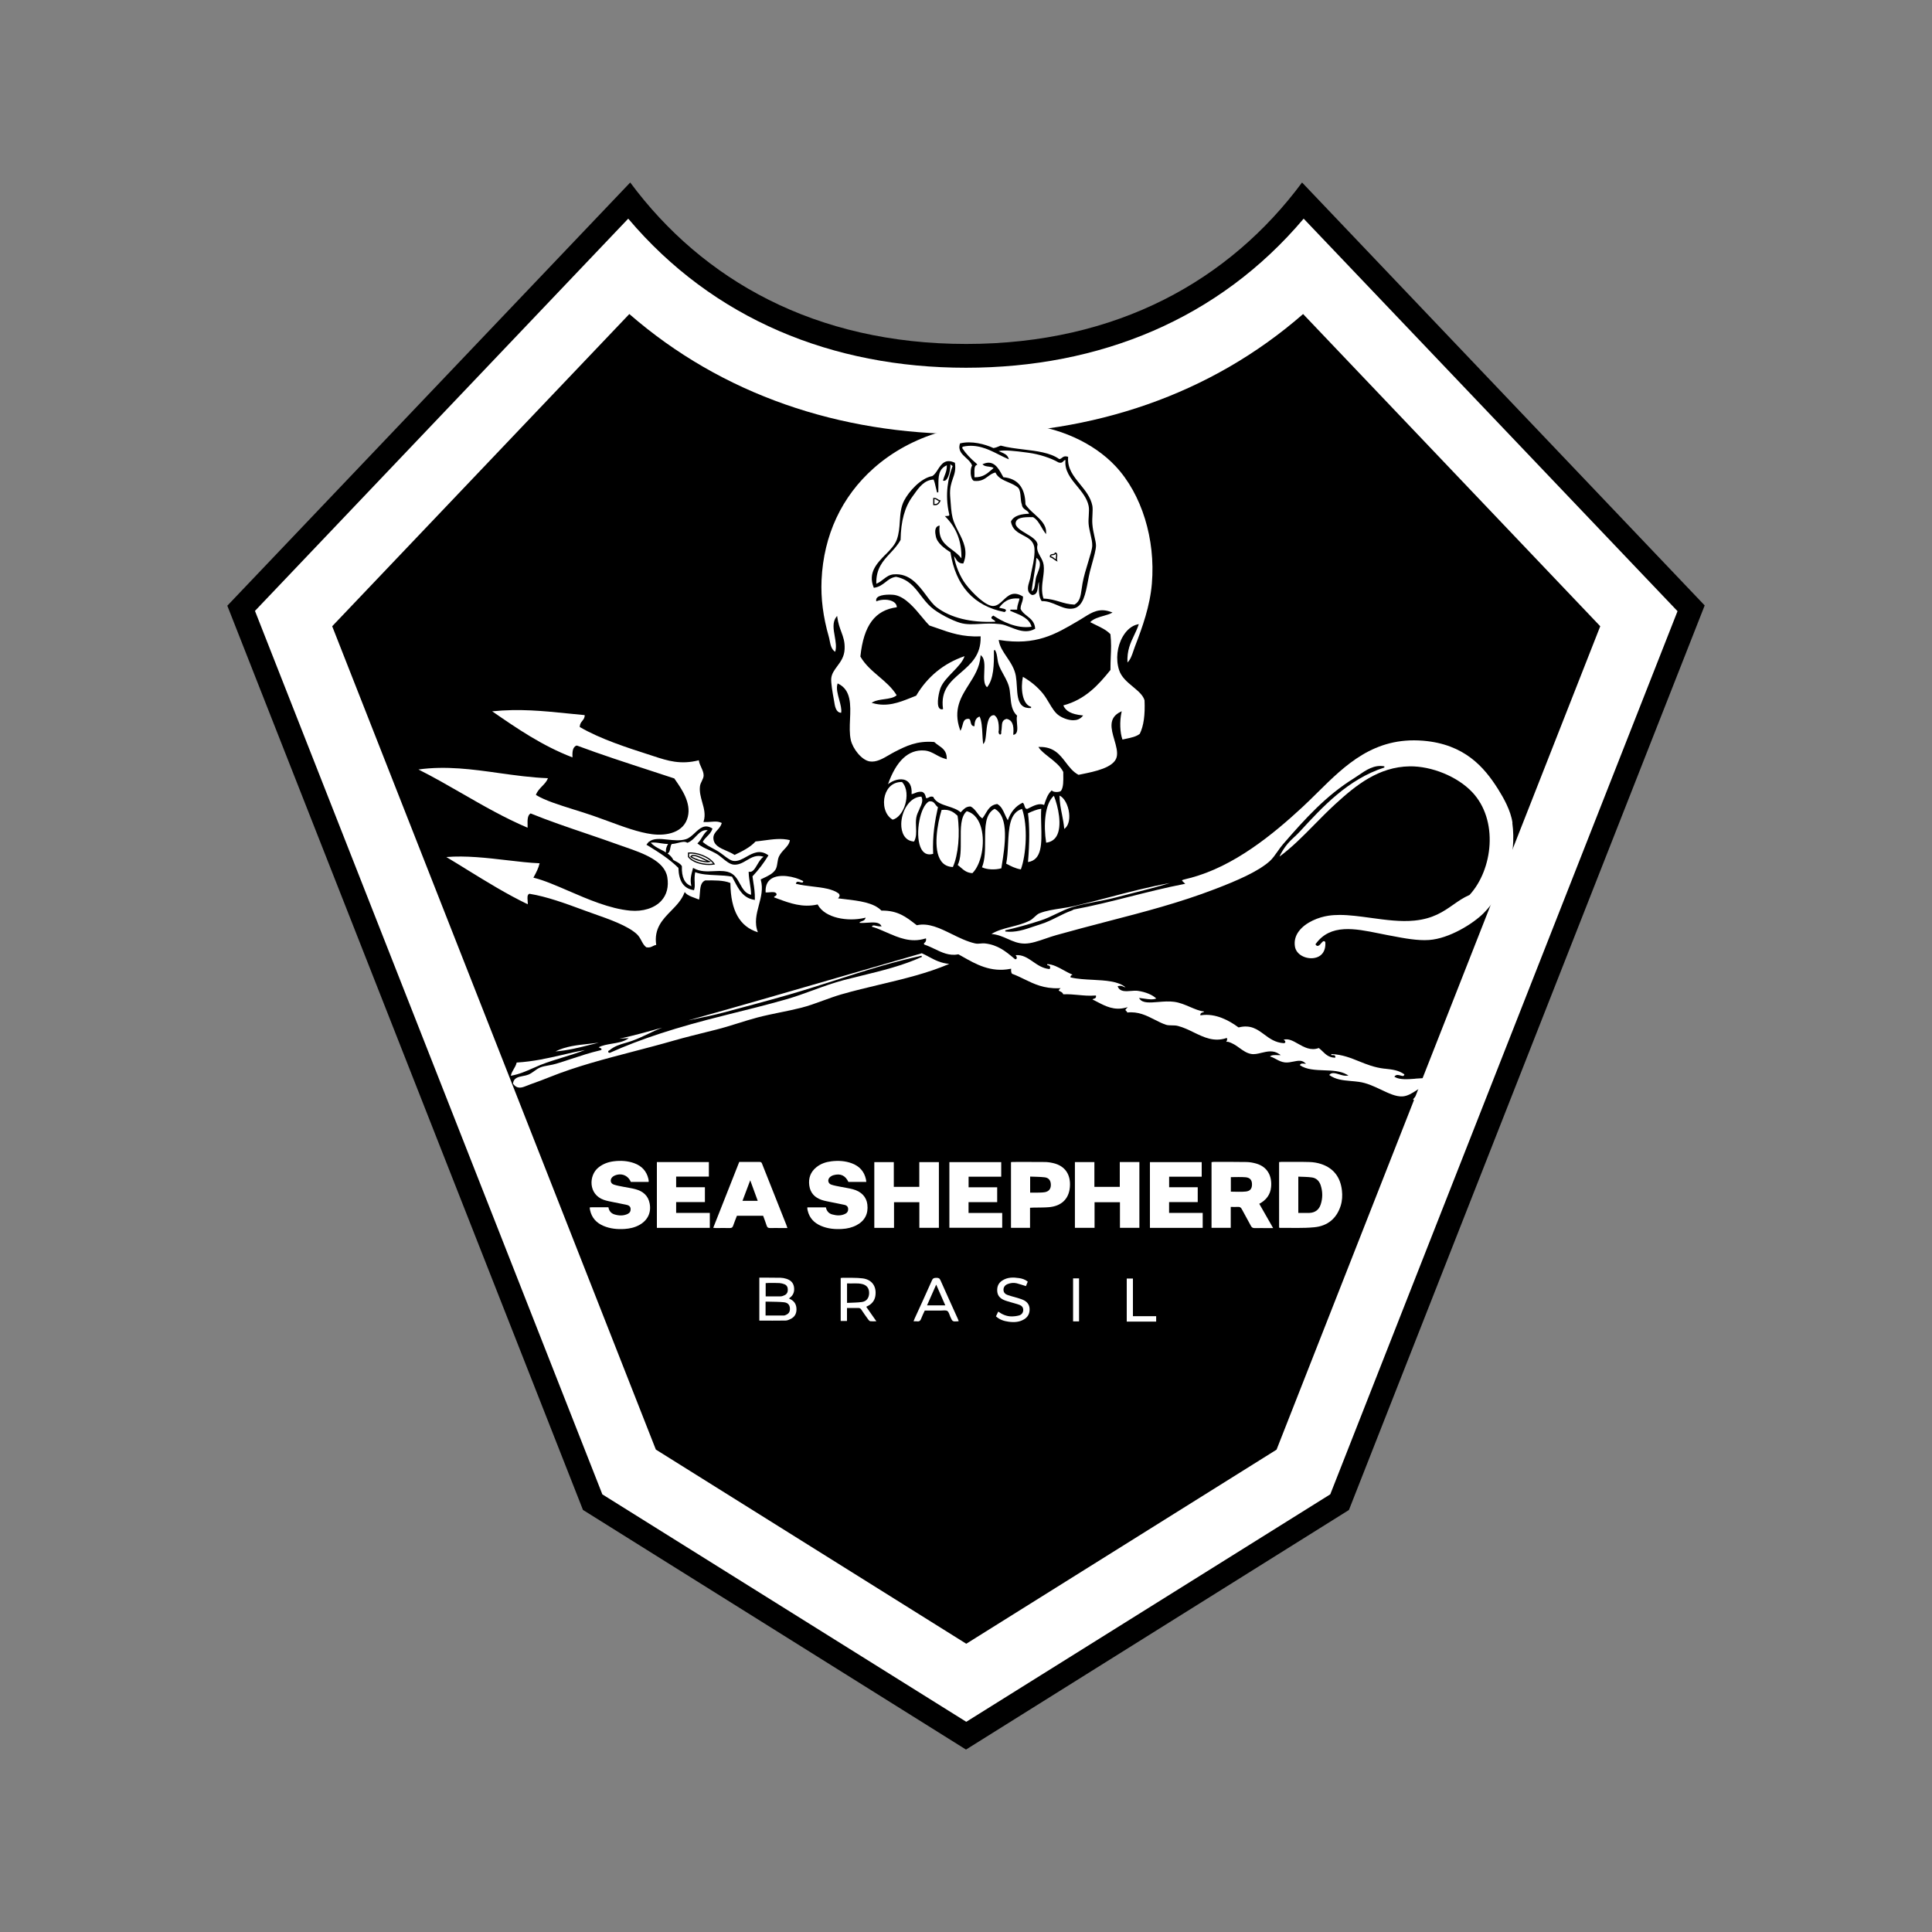 <svg xmlns="http://www.w3.org/2000/svg" id="Camada_4" data-name="Camada 4" viewBox="0 0 350 350"><rect x="0" y="0" width="350" height="350" fill="#808080" stroke="none"/><defs><style>      .cls-1, .cls-2, .cls-3 {        stroke-width: 0px;      }      .cls-1, .cls-3 {        fill-rule: evenodd;      }      .cls-2, .cls-3 {        fill: #fff;      }    </style></defs><g id="Layer1000"><path id="path1" class="cls-1" d="M105.63,273.59L41.18,109.73,114.17,33.06c13.11,17.68,33.52,29.25,60.88,29.25s47.72-11.57,60.83-29.25l72.94,76.62-64.45,163.87-69.37,43.4-69.37-43.4v.05Z"></path><path id="path2" class="cls-3" d="M109.11,270.71l65.94,41.21,65.94-41.21,62.91-159.99-67.73-71.11c-15.39,18.22-36.99,27.01-61.18,27.01s-45.78-8.79-61.18-27.01L46.19,110.67l62.91,159.99v.05Z"></path><path id="path3" class="cls-1" d="M118.84,262.62l56.21,35.16,56.21-35.16,58.64-149.17-53.83-56.56c-16.78,14.65-38.09,21.75-61.03,21.75s-44.19-7.1-61.03-21.75l-53.83,56.56,58.64,149.17Z"></path></g><g><path class="cls-2" d="M150.3,116.04c.15.76.32,1.62,1,2.04.27-.83.09-1.83-.08-2.81-.22-1.25-.45-2.54.27-3.48l.16-.21.04.26c.16,1.12.46,1.92.72,2.63.35.95.66,1.78.6,3.11-.06,1.4-.72,2.28-1.35,3.13-.5.68-.98,1.32-1.07,2.16-.09.79.27,2.76.44,3.71.02.12.04.26.07.4.15.99.33,2.1,1.28,2.15.12-.62-.11-1.47-.35-2.37-.28-1.01-.56-2.06-.32-2.83l.04-.12.12.06c2.34,1.14,2.23,3.83,2.12,6.43-.06,1.3-.11,2.64.14,3.76.35,1.57,1.96,3.65,3.43,3.88,1.19.18,2.35-.49,3.46-1.14.36-.21.72-.42,1.09-.61,2.05-1.04,3.99-2.02,7.1-1.77h.04s.03.03.03.03c.22.21.48.39.73.57.75.52,1.52,1.06,1.5,2.38v.14s-.14-.04-.14-.04c-.74-.19-1.3-.49-1.83-.79-.65-.35-1.26-.69-2.11-.75-2.85-.2-5.06,1.85-6.56,6.11.87-.71,2.23-1.15,3.19-.72.56.25,1.2.89,1.08,2.52.23-.04.42-.12.62-.2.34-.14.68-.29,1.25-.22h.02c.5.18.65.68.72,1.12.24.04.37-.03.51-.11.17-.1.36-.21.74-.12h.05s.02.06.02.06c.47.96,1.55,1.31,2.69,1.68.82.27,1.68.54,2.27,1.08.08-.08.17-.17.24-.25.37-.39.75-.79,1.51-.81h.03s.02.01.02.01c.54.26.87.72,1.2,1.16.28.38.55.75.93.99.21-.26.4-.57.57-.86.46-.78.94-1.59,2.08-1.74h.04s.03.01.03.01c.71.39,1.04,1.15,1.37,1.89.16.36.32.72.52,1.04.52-1.49,1.4-2.55,2.63-3.15l.07-.03.06.05c.15.14.21.34.27.54.11.35.18.54.51.53.12-.06.26-.12.4-.2.75-.38,1.77-.9,2.64-.51.31-.95.63-1.94,1.31-2.57l.08-.07.07.08c.13.13.44.21.8.21s.68-.08.8-.21c.45-.64.43-1.81.41-2.96,0-.15,0-.31,0-.46-.52-1.07-1.64-1.95-2.63-2.72-.72-.57-1.41-1.11-1.76-1.64l-.11-.17h.2c2.58-.05,3.69,1.41,4.76,2.81.65.85,1.31,1.72,2.3,2.24.17-.04.35-.07.54-.11,2.34-.47,5.88-1.18,6.37-3.1.23-.9-.1-2.04-.42-3.14-.57-1.96-1.15-3.98,1.14-5.07l.2-.1-.05.22c-.35,1.65-.27,3.65.18,4.91.22-.05.45-.1.68-.15.91-.19,1.85-.39,2.46-.89.7-1.42.98-3.41.86-6.07-.27-.94-1.16-1.67-2.09-2.45-1.04-.86-2.11-1.75-2.52-3.03-.63-1.95-.37-4.27.67-6.07.7-1.21,1.66-1.99,2.71-2.21l.19-.04-.06.18c-.22.66-.51,1.26-.79,1.85-.65,1.36-1.31,2.77-1.2,4.92.56-.55.82-1.35,1.08-2.12.08-.26.17-.52.27-.77,1.37-3.54,2.73-7.34,3.07-11.41.68-8.04-1.84-16.19-6.57-21.25-4.01-4.29-10.4-7.16-17.09-7.66-10.5-.8-19.99,2.04-26.72,8-5.82,5.15-9.09,12.16-9.46,20.27-.15,3.31.28,6.68,1.32,10.3.06.21.11.44.15.69ZM183.72,133.09l-.15.04v-.16c.15-1.68-.24-2.55-1.2-2.74-.82.18-.85.79-.89,1.49-.02.28-.03.56-.1.83.03.28,0,.44-.12.5-.06.03-.14.02-.2-.03-.14-.12-.22-.42-.12-.72.05-1.46-.2-2.33-.81-2.73-.24-.02-.44.03-.62.18-.6.48-.74,1.88-.85,3-.08.83-.15,1.54-.38,1.84l-.17.21-.03-.27c-.06-.5-.08-1.04-.11-1.56-.06-1.15-.12-2.34-.5-3.16-.6.18-.9.72-.93,1.63v.12s-.12-.01-.12-.01c-.43-.04-.51-.44-.58-.75-.07-.32-.12-.52-.32-.57-.83-.08-.99.5-1.16,1.18-.07.26-.14.52-.25.75l-.12.23-.09-.24c-1.26-3.61.2-5.91,1.61-8.14.97-1.52,1.97-3.1,2.12-5.11l.02-.23.17.16c.59.56.54,1.74.49,2.88-.05,1.15-.1,2.33.51,2.78,1.2-1.46,1.27-4.09,1.23-6.67l.21-.06c.28.49.34.96.42,1.47.05.37.11.76.25,1.19.2.58.51,1.15.84,1.74.5.9,1.01,1.83,1.15,2.9.05.38.08.74.12,1.09.13,1.38.25,2.57,1.17,3.46l.05.04-.02.06c-.09.35-.04.86,0,1.35.08.9.17,1.82-.52,2.03ZM201.33,110.88l.21.08-.2.11c-.32.18-.78.31-1.32.47-.92.26-1.95.55-2.52,1.17.34.18.7.35,1.04.52.94.45,1.91.91,2.6,1.64l.03.03v.04c.16,1.5.12,2.64.06,3.95-.03.75-.06,1.52-.06,2.44v.04s-.02.03-.02.03c-2.13,2.65-4.53,5.33-8.52,6.39.43,1.04,1.48,1.6,3.38,1.8l.21.02-.13.16c-.44.52-1.04.71-1.66.71-1.02,0-2.1-.5-2.66-.91-.68-.49-1.19-1.34-1.73-2.25-.36-.6-.73-1.22-1.15-1.73-.98-1.18-2.12-2.13-3.58-2.98-.43,2-.16,5,1.49,5.44l-.02.22c-.7.04-1.23-.1-1.62-.45-.78-.69-.87-2.05-.95-3.48-.04-.63-.08-1.28-.18-1.88-.23-1.33-.95-2.41-1.65-3.45-.66-.97-1.27-1.89-1.43-2.93l-.02-.15.15.02c6.59,1.04,10.09-1.03,14.15-3.42l.52-.31c.23-.14.46-.28.68-.42,1.43-.89,2.79-1.74,4.91-.91ZM173.91,80.37l.02-.06h.06c2.01-.48,4.4.13,5.98.86.42-.06.76-.21,1.11-.36l.19-.08h.04c1.25.35,2.69.52,4.09.69,2.4.29,4.88.58,6.48,1.74.23,0,.36-.1.5-.22.21-.17.46-.37,1.03-.21l.09.02v.09c-.16,2.03.98,3.42,2.17,4.89.94,1.15,1.91,2.34,2.22,3.88.08.42.05,1.01.02,1.63-.03.55-.06,1.13-.02,1.68.06.84.24,1.64.4,2.35.15.65.27,1.21.26,1.62-.02.73-.37,1.97-.7,3.17-.15.53-.29,1.02-.4,1.48-.14.57-.26,1.2-.37,1.8-.42,2.22-.86,4.52-2.57,4.88-.21.04-.42.06-.62.06-.83,0-1.6-.33-2.4-.67-.85-.36-1.73-.74-2.72-.71h-.06s-.03-.05-.03-.05c-.5-.7-.48-1.9-.47-3.06,0-.13,0-.25,0-.38-.1.24-.14.56-.18.87-.08.7-.18,1.49-1.03,1.51h-.03s-.02-.01-.02-.01c-1.07-.51-.72-1.66-.46-2.5.08-.26.15-.5.18-.69.08-.53.2-1.07.31-1.6.15-.67.28-1.31.35-1.91.06-.5.17-1.54,0-2.16-.28-1.05-1.1-1.48-1.97-1.94-.97-.51-1.98-1.04-2.21-2.47v-.04s.01-.03.01-.03c.57-1.12,2.02-1.33,3.27-1.38-.08-.32-.33-.48-.59-.66-.31-.21-.66-.45-.71-.97-.15-.39-.19-.89-.23-1.37-.05-.64-.11-1.29-.41-1.66-.46-.45-1.14-.74-1.79-1.02-.95-.41-1.93-.82-2.37-1.79-.55.13-.94.42-1.35.72-.63.47-1.28.95-2.56.8l-.04-.02c-.26-.16-.39-.52-.45-.8-.15-.68-.08-1.52.17-1.95-.18-.56-.65-.99-1.11-1.41-.73-.67-1.48-1.36-1.08-2.57ZM160.43,100.46c.87-.89,1.69-1.74,2.04-2.72.39-1.08.47-2.21.54-3.3.09-1.33.18-2.59.78-3.75.84-1.62,2.98-4.07,5.12-4.45.38-.24.68-.68.98-1.16.63-.97,1.35-2.07,3.06-1.26l.05.03v.06c.18,1.2-.09,1.97-.38,2.79-.29.84-.59,1.7-.49,3.16l.02.27c.09,1.28.18,2.72.42,3.67.21.86.63,1.66,1.06,2.52.89,1.73,1.8,3.51.91,5.69l-.03.07h-.07c-.78,0-1.08-.51-1.35-.95-.08-.14-.17-.27-.26-.39.24,1.68,1.11,3.78,2.14,5.12,1.27,1.66,3.66,3.98,4.97,3.92.74-.03,1.27-.54,1.83-1.07.88-.84,1.79-1.7,3.51-.67l.05.03v.06c0,.46-.11.8-.23,1.13-.11.32-.21.63-.21,1.04.25.56.7.91,1.18,1.29.67.53,1.37,1.09,1.46,2.24v.07s-.06.03-.06.03c-.54.31-1.08.42-1.62.42-.97,0-1.92-.38-2.79-.72-.65-.26-1.27-.5-1.82-.56-1.47-.17-2.7-.1-3.79-.04-1.27.07-2.37.13-3.49-.19-1.45-.42-4.1-1.77-5.32-2.88-.74-.67-1.32-1.43-1.88-2.16-1.12-1.47-2.19-2.86-4.43-3.31-.83.12-1.36.53-1.91.97-.56.43-1.14.88-2.03,1.01h-.09s-.03-.07-.03-.07c-1.06-2.65.57-4.32,2.14-5.94ZM155.87,118.89c.6-5.61,2.64-8.36,6.6-8.88-.01-.39-.19-.7-.54-.94-.79-.55-2.2-.52-3.05-.18l-.13.05-.02-.14c-.03-.22.04-.41.21-.57.66-.62,2.67-.54,3.22-.43,1.89.38,3.57,2.41,4.92,4.05.49.59.91,1.1,1.28,1.46.52.17,1.04.35,1.54.53,2.2.78,4.46,1.58,7.64,1.44h.11s0,.11,0,.11c.08,3.29-1.79,4.9-3.6,6.47-1.89,1.63-3.67,3.17-3.22,6.5v.11s-.09.02-.09.02c-.04,0-.09.01-.13.01-.18,0-.34-.07-.45-.21-.58-.72-.02-3.05.24-3.69.4-1,1.32-1.95,2.2-2.86.94-.97,1.83-1.9,2.14-2.87-3.77,1.3-6.72,3.7-8.76,7.15l-.02.03h-.04c-.35.14-.7.28-1.08.43-1.93.76-4.11,1.63-6.69.91l-.25-.07.23-.13c.55-.31,1.31-.42,2.04-.52.87-.12,1.76-.25,2.27-.72-.83-1.36-2.04-2.39-3.21-3.39-1.22-1.04-2.49-2.12-3.34-3.58l-.02-.03v-.04Z"></path><path class="cls-2" d="M187.75,101.06c-.09,1.17-.27,2.26-.45,3.31-.15.88-.31,1.78-.4,2.73.46-.16.55-.85.64-1.57.05-.41.11-.83.23-1.18.06-.17.13-.35.2-.52.4-1.05.79-2.04-.21-2.76Z"></path><path class="cls-2" d="M176.94,84.06l.13.11-.16.07c-.42.19-.4.9-.38,1.58,0,.21.01.43,0,.64,1.48.04,2.25-.62,3.05-1.31.14-.12.28-.24.42-.36-.19-.17-.53-.21-.89-.26-.37-.05-.76-.09-1-.31l-.13-.11.16-.07c1.86-.81,2.74.8,3.38,1.97.08.16.17.3.25.44,2.6.23,3.95,1.89,4,4.91.38.64,1.02,1.21,1.64,1.77,1.06.96,2.15,1.95,2.1,3.32v.31s-.2-.25-.2-.25c-.24-.31-.44-.67-.64-1.01-.42-.72-.82-1.41-1.51-1.81-1.88-.05-3,.1-3.16,1.01-.13.74.91,1.37,1.91,1.97.97.58,1.97,1.19,2.05,1.96v.02s0,.02,0,.02c-.23.83.12,1.46.49,2.13.27.48.54.97.62,1.57.1.75,0,1.54-.12,2.38-.16,1.2-.33,2.44.09,3.69,1.13.03,2.02.29,2.89.55.82.25,1.68.5,2.72.54.98-.56,1.11-1.51,1.3-2.82.05-.33.1-.68.16-1.05.22-1.22.64-2.59,1.01-3.8.39-1.28.73-2.38.75-3,.02-.63-.15-1.34-.32-2.09-.14-.62-.29-1.25-.34-1.86-.04-.51,0-1.04.03-1.55.04-.64.08-1.24-.03-1.73-.28-1.35-1.2-2.47-2.08-3.55-1.14-1.38-2.32-2.82-2.11-4.74-.19,0-.27.1-.38.21-.15.17-.35.38-.85.23h-.02c-1.41-.82-3.55-1.51-5.46-1.76l-.37-.05c-1.98-.26-3.87-.5-5.03-.25.13.06.27.12.4.17.56.23,1.15.47,1.37,1.08l.09.24-.23-.1c-.52-.22-1.04-.48-1.59-.76-1.85-.93-3.95-1.99-6.48-1.44-.08.02-.16.08-.14.29.63.95,1.43,1.82,2.61,2.82ZM190.25,100.55c.11-.14.3-.17.47-.19.23-.03.33-.06.35-.17v-.1s.12,0,.12,0c.11,0,.19.05.25.12.14.17.11.45.07.75-.02.2-.05.41,0,.53l.08.25-.24-.12c-.16-.08-.3-.19-.44-.29-.2-.15-.39-.29-.64-.36l-.07-.02v-.07c-.03-.14-.01-.25.05-.33Z"></path><path class="cls-2" d="M161.91,104.05c2.87-.24,4.48,1.92,5.9,3.83.63.85,1.23,1.65,1.87,2.13,2.53,1.92,6.21,2.82,10.62,2.62,0-.15-.14-.24-.36-.37-.18-.1-.34-.2-.34-.36,0-.16.16-.27.3-.35l.06-.03.06.04c1.4.93,4.14,2.4,6.85,1.98-.36-1.47-1.95-2.1-3.11-2.57-.28-.11-.54-.22-.76-.32l.05-.21h1.21c0-.52.12-.91.24-1.29.08-.23.15-.45.19-.71-2.04-.21-2.95.68-3.68,1.64.12.05.34.1.51.13.38.08.68.14.72.33.02.14-.11.25-.22.31l-.04.02h-.04c-5.52-1.09-8.81-4.73-9.76-10.83-1.05-.66-2.45-1.68-2.65-2.91,0-.03-.01-.06-.02-.1-.08-.42-.29-1.53.54-1.78l.16-.05v.16c-.22,2.38.99,3.29,2.28,4.25.6.45,1.22.92,1.68,1.54.05-3.06-.86-5.45-2.84-7.49l-.17-.17h.24s.09-.02.13-.02c.17,0,.35-.01.42-.09.03-.04.04-.11.01-.21-.86-3.66-.15-6.76.62-8.75-.13-.05-.21-.14-.29-.22-.04-.04-.07-.08-.11-.11.01,1.05-.31,2.44-.81,2.87-.17.15-.33.15-.43.13l-.11-.02.03-.11c.08-.31.18-.59.29-.86.21-.55.4-1.06.38-1.81-1.54.66-1.53,2.07-1.53,3.69,0,.4,0,.81-.02,1.21l-.22.03c-.09-.31-.17-.64-.24-.97-.11-.47-.21-.96-.39-1.37-1.68.06-2.65,1.42-3.5,2.62-.1.14-.2.28-.3.41-1.43,1.95-2.12,4.45-2.18,7.86v.03s-.01.02-.01.02c-.5.92-1.19,1.66-1.85,2.37-1.34,1.44-2.61,2.8-2.54,5.56.53-.22.92-.52,1.3-.82.54-.42,1.05-.82,1.89-.89ZM169.06,90.2h.1c.36-.03.57.12.75.24.12.08.23.16.38.19l.14.03-.07.13c-.17.33-.38.74-.98.74-.07,0-.15,0-.23-.02h-.09v-1.31Z"></path><path class="cls-2" d="M170.11,90.81c-.12-.05-.22-.12-.32-.19-.15-.11-.29-.2-.51-.21v.89c.48.04.67-.19.83-.5Z"></path><path class="cls-2" d="M191.26,101.31c0-.12.01-.25.03-.38.03-.23.06-.49-.02-.58,0,0,0-.01-.02-.02-.09.18-.32.22-.5.24-.13.02-.27.04-.32.1-.02.02-.03.06-.03.1.26.09.45.23.64.38.07.06.15.11.22.16Z"></path><path class="cls-2" d="M95.59,163.18c-.05-.53-.1-1.08.29-1.26h.03s.03,0,.03,0c3.16.52,6.45,1.73,9.63,2.9l.51.19c.48.17.99.35,1.51.54,2.87,1.01,6.12,2.16,7.76,3.66.39.36.63.79.85,1.21.24.45.47.88.88,1.19.56.1.86-.04,1.17-.2.19-.09.38-.19.63-.23-.44-2.96,1.15-4.6,2.7-6.18.94-.96,1.9-1.95,2.39-3.23l.07-.17.12.14c.4.46,1.05.69,1.68.92.27.1.54.2.8.31.09-.36.12-.78.15-1.19.07-.98.15-1.98.98-2.28h.04c1.52-.02,3.25-.05,4.44.44l.07.03v.07c.06,4.94,1.69,7.83,4.98,8.85-.68-1.7-.24-3.34.18-4.93.39-1.46.79-2.97.35-4.55l-.02-.09.08-.04c.12-.06.25-.12.37-.18.85-.4,1.74-.81,2.22-1.55.22-.33.29-.8.36-1.27.06-.4.13-.82.29-1.14.26-.52.62-.92.98-1.3.47-.5.91-.98.98-1.64-1.52-.38-3.07-.16-4.57.04-.54.07-1.1.15-1.64.2-1,1.09-2.4,1.76-3.74,2.41l-.06.03-.05-.03c-.44-.29-.95-.51-1.45-.73-1.16-.5-2.25-.97-2.34-2.22-.04-.67.33-1.09.72-1.53.32-.36.65-.73.8-1.28-.67-.31-1.18-.27-1.87-.22-.37.03-.78.06-1.3.05h-.15s.04-.14.04-.14c.37-1.2.05-2.35-.27-3.47-.26-.93-.53-1.9-.4-2.89.04-.32.19-.64.34-.94.17-.35.33-.69.32-1.03,0-.49-.23-.98-.44-1.45-.19-.41-.38-.84-.43-1.27-3.31.85-5.68.08-8.18-.74-.18-.06-.37-.12-.55-.18-4.27-1.37-9.1-2.93-12.78-5.07l-.06-.03v-.07c.02-.5.25-.79.47-1.06.22-.28.44-.54.42-1.03-1.03-.09-2.06-.2-3.05-.3-4.52-.46-8.8-.89-13.7-.39l.05.04c4.42,3.05,8.99,6.2,14.49,8.31-.03-.91-.02-1.88.74-2.14h.04s.04,0,.04,0c4.34,1.62,8.9,3.1,13.32,4.54,1.43.46,2.85.93,4.27,1.4h.03s.1.15.1.15c1.26,1.8,2.98,4.27,2.36,6.8-.7,2.87-3.82,3.51-6.5,3.16-2.39-.31-5.19-1.34-7.89-2.34-.89-.33-1.8-.66-2.69-.97-1.24-.43-2.46-.81-3.65-1.18-2.73-.86-5.09-1.6-6.71-2.57l-.08-.05.03-.09c.24-.62.68-1.06,1.09-1.49.43-.44.83-.85,1.06-1.45-2.99-.11-5.98-.53-8.86-.93-4.74-.67-9.63-1.35-14.6-.65,2.73,1.37,5.38,2.9,7.94,4.37,3.75,2.16,7.62,4.39,11.83,6.18,0-.16,0-.33,0-.49-.02-.84-.04-1.72.5-2.07l.05-.03.05.02c3.13,1.28,6.69,2.49,10.14,3.66,1.97.67,4.01,1.37,5.92,2.06.34.12.69.25,1.06.37,3.16,1.1,7.09,2.47,7.59,5.43.29,1.72-.09,3.21-1.1,4.3-1.22,1.32-3.32,1.98-5.62,1.77-3.69-.34-7.67-2.06-11.18-3.58-2.27-.98-4.41-1.91-6.22-2.36l-.14-.03.07-.13c.45-.82.84-1.57,1.06-2.48-1.79-.07-3.78-.3-5.89-.55-3.68-.43-7.49-.87-11.01-.58,1.31.78,2.61,1.58,3.88,2.37,3.46,2.13,7.03,4.34,10.87,6.19.02-.19,0-.43-.03-.66ZM117.2,153.1l-.09-.06.06-.09c.11-.17.23-.31.37-.43l-.03-.04h.09c.8-.65,2.04-.52,3.34-.38,1.13.12,2.3.25,3.34-.08.6-.19,1.11-.67,1.6-1.13.87-.81,1.76-1.66,3.11-.84l.08.05-.03.08c-.19.58-.57.97-.94,1.34-.31.31-.6.61-.79,1.01.58.51,1.21.84,1.86,1.19.3.16.61.32.92.51.3.18.62.42.96.68.64.49,1.3,1,1.86,1.06.79.09,1.53-.32,2.31-.76,1.18-.66,2.41-1.35,3.9-.32l.09.06-.05.09c-.8,1.32-1.76,2.57-2.84,3.72.05.38.11.75.16,1.11.15.93.3,1.9.27,3.03v.13s-.13-.02-.13-.02c-1.97-.33-2.77-1.85-3.54-3.32-.15-.29-.31-.59-.47-.87-.86-.18-1.87-.23-2.86-.27-1.36-.06-2.77-.13-3.81-.55-.14.74-.12,1.31-.09,1.82.02.49.04.92-.1,1.36l-.03.09-.09-.02c-1.77-.29-2.66-1.6-2.73-4.02-1.59-1.58-3.51-2.81-5.67-4.13Z"></path><path class="cls-2" d="M274,149.06c-.31-2.24-1.64-4.56-2.62-6.12-2.51-3.98-6.08-8.13-13.56-8.75-8.92-.73-14.12,4.42-19.15,9.39-.95.94-1.84,1.82-2.77,2.68-5.27,4.87-12.35,10.72-20.29,12.79-.22.06-.42.11-.59.15-.45.11-.87.22-.89.29-.02.06.29.34.43.47l.16.15-.22.04c-3.35.65-6.63,1.48-9.81,2.28-3.49.88-6.79,1.71-10.19,2.34-.11.09-.33.18-.44.22-.83.29-1.62.69-2.46,1.11-.97.48-1.97.99-3.05,1.32-.43.13-.87.28-1.3.43-1.63.56-3.32,1.13-5.13.9v-.22c1.95-.44,4.04-1.01,6.36-1.76,1.01-.32,1.96-.78,2.87-1.22.92-.44,1.87-.9,2.85-1.2,1.42-.44,2.95-.73,4.42-1.01,1.16-.22,2.36-.45,3.5-.75.94-.25,1.89-.49,2.84-.73,2.37-.6,4.8-1.21,6.97-1.89-3.76.68-7.52,1.66-11.16,2.62-2.1.55-4.09,1.07-6.08,1.53-.8.19-1.67.32-2.5.45-1.35.21-2.74.42-3.86.87-.34.14-.64.41-.92.68-.26.24-.52.48-.83.64-1.08.55-2.25.85-3.38,1.14-1.3.33-2.53.65-3.59,1.3,1.13.09,2.05.5,2.94.89.98.44,1.91.85,3.08.85h.02c1.14,0,2.43-.45,3.8-.92.62-.21,1.26-.44,1.89-.61,3.17-.89,6.24-1.69,9.22-2.47,6.76-1.75,13.14-3.41,19.59-5.89,3.85-1.48,7.72-3.12,9.87-5.04.52-.47.95-1.09,1.41-1.74.31-.45.64-.92,1-1.33,4.06-4.69,7.83-8.82,12.78-11.9.29-.18.58-.38.89-.59,1.35-.93,2.87-1.97,4.69-1.62v.21c-6.6,2.12-11.24,7.17-15.34,11.63-.32.35-.66.67-1,.98-.41.38-.83.78-1.2,1.22-.56.67-1.22,1.68-1.44,2.3,2.29-1.71,4.2-3.65,6.21-5.69,1.22-1.24,2.48-2.52,3.87-3.8,3.73-3.42,7.85-6.76,13.49-6.85,4-.05,8.64,1.85,11.3,4.65,4.84,5.09,3.76,14.04-.44,18.63l-.04.03c-1.09.47-1.98,1.09-2.92,1.75-1.79,1.25-3.64,2.54-7.01,2.88-2.53.26-5.26-.12-7.89-.48-1.99-.27-3.91-.54-5.69-.54-.7,0-1.38.04-2.03.14-1.7.25-4.13,1.14-5.38,2.84-.62.84-.85,1.77-.69,2.75.24,1.47,1.93,2.27,3.36,2.09,1.47-.18,2.27-1.27,2.14-2.91-.09-.11-.17-.17-.25-.17,0,0,0,0,0,0-.17,0-.36.22-.53.42-.2.24-.39.46-.63.45-.12,0-.24-.09-.33-.23l-.04-.06.04-.06c2.66-3.71,7.14-2.79,11.48-1.91.54.11,1.08.22,1.61.32l.71.13c2.18.42,4.65.89,6.74.74,3.69-.26,7.97-2.97,9.83-4.81,4.01-3.97,6.07-10.41,5.25-16.41Z"></path><path class="cls-2" d="M163.41,141.67s-.08,0-.11,0c-1.44,0-2.55.9-2.99,2.45-.42,1.49-.07,3.52,1.41,4.37.96-.25,1.85-1.33,2.27-2.78.37-1.27.41-2.99-.58-4.04Z"></path><path class="cls-2" d="M189.51,152.66c.84-.1,1.47-.49,1.88-1.16,1.1-1.84.31-5.41-.47-7.34-1.66,1.43-1.9,5.36-1.4,8.5Z"></path><path class="cls-2" d="M191.94,144.14c.02,1.27.24,2.36.45,3.42.16.83.33,1.68.41,2.61.7-.49,1.02-1.53.88-2.85-.17-1.51-.9-2.83-1.74-3.19Z"></path><path class="cls-2" d="M166.56,146.56c.39-.82.73-1.54.35-2.25-2.13.06-3.6,2.6-3.64,4.96-.02,1.48.58,3.08,2.32,3.18.44-.78.4-1.66.36-2.58-.03-.57-.05-1.15.04-1.72.09-.56.34-1.08.58-1.58Z"></path><path class="cls-2" d="M169.47,145.75c-.27-.35-.49-.65-1.15-.57-1.61.79-2.57,5.78-1.59,8.25.46,1.15,1.24,1.57,2.32,1.25-.15-3.32.33-6.02.87-8.45-.19-.13-.33-.31-.46-.48Z"></path><path class="cls-2" d="M181.4,157.31c.03-.18.06-.37.09-.57.53-3.3,1.42-8.81-1.31-10.22-1.73.94-1.72,3.28-1.72,5.75,0,1.7,0,3.45-.56,4.85.86.42,2.36.5,3.5.18Z"></path><path class="cls-2" d="M182.62,152.94c-.06,1.21-.12,2.45-.34,3.52l.09.05c.77.4,1.56.82,2.57.99.99-2.73,1.28-7.92.22-10.96-2.27.67-2.4,3.46-2.54,6.4Z"></path><path class="cls-2" d="M188.63,149.54c-.03-1.02-.06-2.07,0-3.02-.94.13-1.68.48-2.4.82.3,2.29.3,5.26,0,8.83,2.58-.38,2.49-3.42,2.4-6.63Z"></path><path class="cls-2" d="M172.62,157.07c.98-2.16,1.34-6.05.85-9.29-.64-.58-1.37-1.23-2.89-1.05-.76,2.49-1.61,7.18-.07,9.28.49.68,1.21,1.03,2.12,1.06Z"></path><path class="cls-2" d="M176.17,158.17c1.59-1.57,2.34-5.37,1.59-8.15-.31-1.17-1.02-2.63-2.62-3.06-1.13.94-1.11,3.1-1.09,5.19.01,1.68.03,3.41-.55,4.56.2.14.38.3.56.46.58.5,1.12.96,2.11,1.01Z"></path><path class="cls-2" d="M129.17,156.44c-.86-1.15-2.95-1.89-4.32-1.8v.52c.72.99,2.9,1.51,4.32,1.28ZM125.08,155.14c.39-.64,1.62-.03,2.61.46.31.15.61.3.82.38l.33.12-.33.09c-.11.03-.25.04-.4.04-.88,0-2.35-.47-3-.94l-.08-.06.05-.09Z"></path><path class="cls-2" d="M123.51,156.9l.02.03v.03c-.06,1.98.5,3.15,1.72,3.57-.27-1.19-.06-1.95.27-3.17l.04-.14.12.07c1.18.65,2.41.59,3.6.53.35-.02.7-.04,1.05-.04.5,0,.99.04,1.48.16,1.22.31,1.74,1.26,2.25,2.19.49.89.96,1.74,2.01,1.97-.01-.75-.12-1.42-.22-2.07-.1-.62-.2-1.26-.22-1.98v-.13s.13.02.13.02c.61.09,1-.58,1.42-1.29.33-.56.67-1.14,1.15-1.44-1.26-.42-2.18.12-3.07.65-.73.43-1.48.87-2.39.77-.66-.08-1.34-.63-2-1.17-.37-.3-.76-.62-1.12-.82-.45-.26-.9-.46-1.33-.66-.7-.31-1.36-.61-1.98-1.11l-.1-.08.09-.09c.3-.29.54-.66.76-1.03.28-.46.58-.93,1.02-1.26-.92-.16-1.52.46-2.15,1.11-.44.46-.91.93-1.49,1.14l-.05.02-.05-.03c-.41-.26-1-.12-1.61.04-.38.09-.77.19-1.15.2-.17.15-.22.44-.28.75-.07.38-.15.8-.5.97.43.3.81.67,1.05,1.18.12.07.25.14.38.21.44.23.9.47,1.17.91ZM124.63,154.44h.1c1.48-.16,3.87.7,4.72,2.02l.09.13-.16.03c-.28.06-.6.09-.94.09-1.43,0-3.15-.53-3.79-1.45l-.02-.03v-.79Z"></path><path class="cls-2" d="M121.02,152.91s0-.01.01-.02c-.49,0-.93-.07-1.35-.13-.57-.09-1.1-.17-1.78-.11.46.57,1.15.92,1.83,1.27.31.16.63.32.92.51-.07-.71.15-1.12.37-1.52Z"></path><path class="cls-2" d="M127.6,155.8c-.81-.4-1.89-.94-2.26-.62.64.41,1.91.82,2.7.84-.14-.06-.28-.14-.44-.21Z"></path><path class="cls-2" d="M97.86,192.94c1.38-.54,2.81-.99,4.2-1.41,1.29-.4,2.61-.8,3.9-1.3-1.44.25-2.83.57-4.18.89-2.54.59-5.17,1.19-8.18,1.37-.11.47-.32.83-.53,1.18-.22.38-.44.74-.53,1.22,1.59-.3,2.79-.84,3.96-1.36.44-.2.9-.4,1.37-.59Z"></path><path class="cls-2" d="M256.43,195.42c-1.46.11-2.84.21-3.72-.3l-.11-.07.09-.1c.29-.32.7-.2,1.03-.11.22.06.44.13.56.05.06-.04.11-.13.14-.26-1.09-.76-2.12-.87-3.55-1.03h-.08c-1.8-.21-3.22-.78-4.6-1.34-1.56-.63-3.03-1.22-4.99-1.31-.05.13-.03.16-.02.17.02.04.16.03.25.03.16,0,.32,0,.42.11.05.06.07.15.05.25l-.02.1h-.1c-1.07-.05-1.63-.61-2.18-1.14-.22-.21-.44-.43-.69-.61-1.45.54-2.67-.16-3.75-.77-.93-.53-1.76-1-2.63-.73.07.04.14.08.19.14.12.11.16.23.12.33-.03.07-.1.15-.3.15-1.52-.1-2.54-.85-3.52-1.58-1.26-.93-2.45-1.81-4.6-1.28h-.05s-.04-.02-.04-.02c-1.63-1.21-4.11-2.58-6.74-2.18l-.13.02v-.14c.02-.27.25-.34.42-.39.16-.05.24-.08.25-.17-.82-.08-1.64-.44-2.52-.81-.91-.39-1.86-.8-2.89-.94-.94-.13-1.94-.05-2.9.03-1.49.12-2.77.23-3.33-.52l-.15-.2.25.02c.25.02.51.06.76.1.73.11,1.49.22,2.12-.03-.67-.66-1.93-1.19-3.35-1.39-.36-.05-.8-.02-1.23.02-.97.08-1.98.16-2.37-.74l-.05-.12.13-.03c.44-.1.68,0,.9.11.13.06.25.11.4.12-1.3-1.12-3.66-1.24-5.94-1.36-1.36-.07-2.76-.14-3.94-.42l-.09-.02v-.09c0-.23.18-.3.29-.35.04-.02.07-.03.09-.04-.53-.22-1.06-.51-1.57-.79-1.03-.57-2-1.1-3.02-1.13-.03.09-.02.13,0,.15.02.04.1.06.17.07.11.03.25.06.32.19.05.1.05.23-.02.4l-.03.08h-.08c-1.18-.11-2.08-.73-2.95-1.33-.97-.67-1.9-1.3-3.15-1.18,0,0,.02.02.02.02.15.17.26.44.17.6-.02.04-.09.14-.26.11h-.03s-.21-.18-.21-.18c-1.43-1.2-2.91-2.43-5.26-2.68-.26-.03-.52,0-.76.02-.32.03-.66.06-1.01-.02-1.47-.34-2.87-1.03-4.23-1.7-2.16-1.06-4.2-2.06-6.28-1.6h-.05s-.23-.17-.23-.17c-1.66-1.29-3.22-2.52-6.12-2.47h-.05s-.03-.03-.03-.03c-1.41-1.43-4.02-1.74-6.55-2.04-.36-.04-.73-.09-1.09-.13l-.19-.02.12-.15c.22-.28.22-.45,0-.73-1.14-.85-2.96-1.06-4.73-1.27-.99-.12-2.02-.24-2.92-.47l-.11-.03.03-.11c.03-.1.08-.16.15-.21.15-.09.35-.03.57.03.18.05.39.11.49.04.05-.04.08-.11.1-.22-1.7-.92-4.37-1.35-5.77-.45-.77.49-1.12,1.33-1.05,2.49.2.03.46,0,.72-.02.53-.05,1.08-.1,1.26.29v.03s.01.03.01.03c-.01.22-.17.29-.29.35-.12.06-.18.09-.16.22.25.09.5.18.75.28,2.06.76,4.39,1.62,7.05,1.02l.08-.02.04.07c1.3,2.39,5.4,3.09,8.46,2.37l.2-.05-.07.19c-.1.27-.37.37-.6.45-.24.08-.4.15-.46.3.42.05.94.01,1.45-.02,1.03-.07,2.09-.15,2.47.5l.1.17h-.2c-.33,0-.6-.07-.81-.11-.4-.09-.59-.13-.78.15.9.26,1.8.66,2.67,1.04,2.17.95,4.41,1.94,7.03,1.12l.12-.04.02.13c.06.38-.15.57-.28.69-.06.06-.11.1-.12.14,0,.02.02.08.13.19.62.2,1.23.49,1.83.78,1.31.63,2.67,1.29,4.25.97h.04s.04.01.04.01c.25.14.5.28.75.42,2.38,1.35,5.08,2.89,8.63,2.2l.14-.03v.14c-.02.35.04.62.17.78.8.29,1.54.65,2.25,1,1.74.85,3.54,1.72,6.26,1.62h.28s-.2.19-.2.19c-.12.12-.13.18-.12.2,0,.06.14.13.26.19.21.1.48.24.54.52,1-.04,1.88.04,2.73.12.96.09,1.95.19,3.1.1h.1s.01.1.01.1c.05.36-.23.44-.41.49-.13.04-.2.06-.23.12.28.14.56.28.86.44,1.51.79,3.07,1.6,5.14,1.06l.39-.1-.28.29c-.12.12-.14.19-.14.21,0,.04.05.09.11.15.08.07.18.17.24.32,1.97-.22,3.48.55,4.95,1.3.7.35,1.35.69,2.05.92.3.1.66.1,1.05.11.38,0,.78.01,1.14.11.99.26,1.92.71,2.82,1.15,1.89.92,3.67,1.78,5.91,1.05l.11-.04.03.11c.07.26-.06.45-.14.57,0,0,0,.01-.01.02.05,0,.12,0,.26,0h.02s.02,0,.02,0c.82.21,1.48.67,2.11,1.13.66.47,1.28.92,2.07,1.07.6.12,1.23-.03,1.91-.2,1.05-.25,2.13-.51,3.19.21l.3.21h-.51c-.58-.02-1.18-.04-1.44.25.38.09.73.28,1.1.48.48.26.98.52,1.59.59.52.06,1.05-.05,1.55-.15.76-.15,1.48-.3,2.02.17l.27.24-.36-.04c-.56-.07-.7.11-.75.28,1.16.81,2.8.87,4.38.93,1.48.05,3,.11,4.13.78l.29.17-.33.03c-.42.04-.89-.1-1.34-.24-.72-.22-1.4-.43-1.82.11,1.19.84,2.4.95,3.93,1.09.46.04.93.08,1.43.15,1.43.19,2.76.82,4.05,1.43,1.37.65,2.66,1.27,3.85,1.21.92-.05,1.75-.58,2.55-1.1.55-.36,1.06-.69,1.6-.87.04-.01.1-.04.17-.07.35-.16,1-.46,1.48-.24.23.1.38.31.47.61l.04.14h-.15c-2.28,0-3.47,1.09-4.24,2.07,1.09.79,2.62.9,3.69.24,1.01-.63,1.41-1.78,1.11-3.25-.82-1.02-2.63-.88-4.38-.75Z"></path><path class="cls-2" d="M100.59,190.48c2.25-.17,4.37-.71,6.43-1.23.49-.12.98-.25,1.46-.36-.59.08-1.19.14-1.78.21-2.1.22-4.26.45-6.1,1.39Z"></path><path class="cls-2" d="M166.97,172.7c-4.37,1.26-8.85,2.56-13.17,3.81-9.62,2.79-19.57,5.68-29.19,8.36.59-.13,1.19-.25,1.8-.38,1.46-.3,2.98-.62,4.46-1.01h.02c4-1.07,8.14-2.17,12.07-3.3,2.77-.8,5.59-1.71,8.32-2.58,5.05-1.63,10.27-3.31,15.66-4.46l.07.21c-3.45,1.57-7.27,2.51-10.97,3.41-1.03.25-2.09.51-3.13.78-1.89.49-3.78,1.18-5.61,1.85-1.61.59-3.27,1.19-4.95,1.67-3.51,1-7.14,1.9-10.65,2.77l-.35.09c-8.86,2.2-15.3,4.3-20.88,6.81h-.03s-.03,0-.03,0c-.23-.04-.24-.18-.23-.23,0-.1.1-.19.21-.21.88-.76,1.89-1.06,2.97-1.37.4-.12.81-.24,1.22-.39,1.02-.37,1.88-.78,2.79-1.21.81-.39,1.63-.78,2.6-1.15-2.61.73-5.25,1.45-7.77,2.01.44-.05.88-.08,1.31-.09h.4s-.34.2-.34.2c-.72.45-1.71.62-2.68.78-.87.15-1.77.3-2.44.66.03.01.06.03.09.04.26.1.45.18.44.33-.01.12-.15.16-.3.19-1.74.4-3.56,1-5.31,1.58-.91.3-1.78.59-2.6.83-.44.13-.9.22-1.35.3-.55.1-1.06.19-1.5.36-.43.17-.79.43-1.14.68-.33.24-.67.48-1.06.64-.29.12-.63.19-.97.25-.87.17-1.7.34-1.82,1.37.77,1.1,1.65.74,2.59.36.18-.08.38-.15.56-.22,1.24-.43,2.67-.98,3.51-1.32,4.81-1.93,9.87-3.25,15.23-4.65,2.36-.62,4.8-1.25,7.22-1.95,2.03-.58,4.03-1.07,6.14-1.6.52-.13,1.04-.26,1.56-.39,1.31-.33,2.64-.74,3.94-1.15,1.16-.36,2.36-.74,3.54-1.05,1.38-.36,2.79-.65,4.15-.93,1.24-.25,2.51-.51,3.77-.83,1.34-.34,2.67-.83,3.96-1.3,1.07-.39,2.19-.8,3.29-1.12,2.36-.68,4.73-1.24,7.03-1.79,4.42-1.05,8.6-2.05,12.55-3.74-1.55-.13-2.65-.72-3.71-1.29-.42-.23-.86-.46-1.32-.66Z"></path></g><g><path class="cls-2" d="M219.48,222.43v-11.9c.13-.01.24-.04.35-.04,1.99,0,3.99-.02,5.98.02.59.01,1.19.12,1.76.28,2.16.62,2.88,2.4,2.7,4.25-.13,1.38-.88,2.37-2.14,3.04.82,1.45,1.64,2.87,2.51,4.4h-.89c-.82,0-1.64-.02-2.45,0-.33,0-.52-.09-.68-.39-.54-1.02-1.12-2.03-1.66-3.05-.16-.29-.34-.43-.68-.4-.42.03-.85,0-1.32,0v3.79h-3.47ZM222.98,213.26v2.62c.92,0,1.82.07,2.69-.02.82-.08,1.15-.54,1.14-1.31,0-.76-.35-1.21-1.17-1.28-.87-.07-1.76-.02-2.67-.02Z"></path><path class="cls-2" d="M161.96,222.44h-3.57v-11.91h3.53v4.48h4.62v-4.48h3.55v11.9h-3.54v-4.64h-4.59v4.65Z"></path><path class="cls-2" d="M202.86,210.51h3.55v11.92h-3.52v-4.64h-4.6v4.64h-3.56v-11.91h3.53v4.49h4.6v-4.51Z"></path><path class="cls-2" d="M231.72,222.4v-11.88c.14-.01.26-.03.38-.03,1.7,0,3.41-.03,5.11.02.72.02,1.47.14,2.15.37,2.27.76,3.47,2.42,3.74,4.76.11.93.06,1.88-.22,2.78-.74,2.35-2.41,3.69-4.8,3.91-2.06.2-4.15.09-6.23.11-.03,0-.06-.03-.13-.06ZM235.2,213.15v6.58c.7,0,1.36.02,2.02,0,1-.04,1.71-.55,2.03-1.51.39-1.16.38-2.35,0-3.51-.25-.75-.77-1.28-1.55-1.4-.81-.12-1.65-.11-2.5-.15Z"></path><path class="cls-2" d="M119,222.44v-11.92h9.42v2.63h-5.93v1.93h5.21v2.69h-5.21v1.96h6.1v2.71h-9.59Z"></path><path class="cls-2" d="M156.95,214.12c-1.12,0-2.19,0-3.25,0-.56-1.17-1.43-1.58-2.69-1.23-.25.07-.51.21-.7.4-.44.44-.3,1.12.29,1.32.56.19,1.16.28,1.74.4.72.15,1.45.24,2.15.43,1.56.41,2.48,1.4,2.64,2.77.2,1.66-.46,2.95-1.93,3.73-.82.44-1.72.65-2.65.7-1.31.08-2.59-.04-3.81-.56-1.25-.53-2.1-1.42-2.42-2.77-.02-.1-.05-.2-.06-.3,0-.08,0-.17,0-.28h3.36c.13.65.51,1.11,1.16,1.28.81.22,1.62.27,2.39-.14.35-.18.51-.49.48-.89-.03-.41-.28-.62-.63-.7-.8-.18-1.6-.32-2.4-.49-.6-.13-1.21-.22-1.79-.42-1.24-.43-2.04-1.27-2.22-2.61-.18-1.34.23-2.46,1.29-3.31.79-.64,1.72-.95,2.72-1.07,1.25-.15,2.49-.08,3.68.36,1.36.5,2.25,1.44,2.57,2.88.04.16.05.33.07.53Z"></path><path class="cls-2" d="M117.5,214.12h-3.22c-.5-1.2-1.73-1.68-2.94-1.15-.15.07-.3.16-.42.28-.46.47-.34,1.15.28,1.35.56.19,1.16.28,1.74.4.73.15,1.48.24,2.2.44,1.32.36,2.28,1.14,2.55,2.57.32,1.65-.35,3.05-1.82,3.88-.85.48-1.77.69-2.74.75-1.31.08-2.59-.04-3.81-.56-1.27-.54-2.12-1.46-2.42-2.83-.04-.16-.05-.33-.07-.51.15-.02.25-.03.34-.03,1,0,2.01,0,3.05,0,.11.67.49,1.11,1.11,1.3.8.24,1.62.27,2.39-.1.37-.18.55-.49.52-.92-.03-.41-.29-.62-.64-.7-.8-.18-1.6-.32-2.4-.49-.61-.13-1.24-.23-1.83-.44-2.79-.98-2.75-4.43-.95-5.86.81-.65,1.74-.99,2.76-1.12,1.27-.16,2.52-.09,3.73.35,1.34.49,2.22,1.42,2.55,2.83.03.12.04.23.06.35,0,.06-.01.13-.02.22Z"></path><path class="cls-2" d="M175.46,219.74h6.1v2.68h-9.57v-11.89h9.39v2.64h-5.91v1.92h5.18v2.69h-5.19v1.96Z"></path><path class="cls-2" d="M211.79,217.77v1.96h6.09v2.71h-9.56v-11.91h9.38v2.64h-5.9v1.91h5.18v2.69h-5.19Z"></path><path class="cls-2" d="M133.93,210.49c1.27,0,2.48.01,3.69,0,.33,0,.39.2.47.42.85,2.15,1.71,4.3,2.56,6.45.6,1.5,1.19,3.01,1.79,4.51.07.17.12.34.21.6-.41,0-.75,0-1.08,0-.68,0-1.36-.02-2.05,0-.34.01-.52-.09-.63-.43-.19-.6-.42-1.18-.64-1.79h-4.75c-.23.59-.47,1.19-.68,1.79-.1.3-.24.43-.58.43-.85-.02-1.7,0-2.56,0-.13,0-.26-.02-.47-.04,1.58-4,3.14-7.95,4.71-11.93ZM137.27,217.54c-.45-1.24-.88-2.42-1.36-3.72-.49,1.31-.94,2.5-1.4,3.72h2.75Z"></path><path class="cls-2" d="M186.6,218.8v3.63h-3.45v-11.9c.1-.01.22-.03.33-.03,1.93,0,3.85-.01,5.78.01.51,0,1.02.08,1.51.19,2.28.52,3.23,2.19,3.05,4.35-.18,2.19-1.58,3.48-3.87,3.65-.92.07-1.84.05-2.76.07-.18,0-.36.02-.6.03ZM186.63,216.06c.41,0,.78,0,1.15,0,.51-.02,1.03,0,1.53-.09.74-.14,1.09-.64,1.06-1.4-.03-.73-.39-1.21-1.13-1.29-.85-.1-1.72-.09-2.62-.13v2.91Z"></path><path class="cls-2" d="M137.55,231.46c.53,0,1.02,0,1.51,0,.78,0,1.57,0,2.35.02.34.01.68.07,1,.17.73.22,1.28.65,1.42,1.45.14.82-.07,1.52-.77,2.02-.04.03-.07.07-.12.12.11.06.22.11.32.16.72.39,1.03,1.01,1.03,1.81,0,.81-.36,1.41-1.1,1.75-.28.13-.58.27-.87.27-1.58.03-3.16.01-4.76.01v-7.78ZM138.7,238.32c1.13,0,2.22,0,3.3,0,.16,0,.33-.09.48-.16.39-.18.6-.49.62-.92.04-.73-.28-1.23-1.05-1.32-.91-.1-1.83-.08-2.75-.11-.2,0-.39,0-.61,0v2.52ZM138.7,234.85c.93,0,1.82.02,2.7,0,.25,0,.5-.1.73-.21.41-.19.59-.54.59-.99,0-.45-.17-.81-.59-.99-.29-.12-.62-.2-.93-.22-.65-.04-1.29-.02-1.94-.02-.18,0-.36.02-.55.03v2.42Z"></path><path class="cls-2" d="M156.93,236.74c.59.85,1.17,1.68,1.83,2.62-.45,0-.78.03-1.1-.01-.14-.02-.28-.18-.37-.31-.43-.59-.86-1.19-1.26-1.8-.15-.23-.32-.3-.59-.29-.64.02-1.29,0-2,0v2.36h-1.14v-7.79c.15-.01.28-.04.41-.04,1.19.03,2.39-.04,3.57.11,1.71.22,2.56,1.49,2.3,3.18-.12.75-.52,1.32-1.17,1.71-.14.09-.3.16-.47.25ZM153.45,236.03c.95-.05,1.83-.04,2.7-.16.84-.12,1.28-.74,1.3-1.58.02-.87-.38-1.44-1.2-1.66-.92-.24-1.85-.07-2.8-.13v3.54Z"></path><path class="cls-2" d="M173.69,239.33c-.08.02-.12.04-.17.04-.97.06-.97.06-1.37-.85-.16-.36-.25-.83-.53-1.02-.28-.18-.75-.08-1.14-.08-.97,0-1.94,0-2.95,0-.22.48-.46.94-.64,1.43-.14.4-.35.59-.78.52-.18-.03-.37,0-.61,0,.07-.19.12-.34.18-.47,1.06-2.32,2.13-4.64,3.16-6.97.18-.41.44-.43.79-.44.36,0,.58.06.74.43,1.03,2.33,2.09,4.65,3.14,6.98.06.14.11.28.17.43ZM171.25,236.48c-.55-1.24-1.07-2.44-1.65-3.76-.58,1.32-1.11,2.52-1.66,3.76h3.31Z"></path><path class="cls-2" d="M180.42,238.48c.14-.29.27-.56.42-.87.74.53,1.52.86,2.39.87.45,0,.92-.05,1.36-.17.46-.12.76-.47.78-.97.02-.49-.28-.81-.7-.96-.53-.19-1.07-.32-1.61-.48-.42-.13-.86-.24-1.25-.42-.66-.3-1.1-.79-1.15-1.56-.06-.81.2-1.48.9-1.93.95-.63,2-.61,3.06-.45.55.08,1.09.25,1.57.64-.12.29-.23.56-.33.81-.59-.18-1.13-.37-1.68-.51-.54-.13-1.09-.07-1.61.13-.51.19-.77.56-.78,1.03,0,.5.3.8.72.95.51.19,1.04.31,1.56.47.42.13.85.24,1.26.42.71.31,1.16.84,1.19,1.64.03.81-.29,1.46-1,1.89-.88.53-1.84.57-2.82.43-.81-.11-1.59-.35-2.25-.95Z"></path><path class="cls-2" d="M204.12,239.42v-7.8h1.12v6.82h4.21v.98h-5.33Z"></path><path class="cls-2" d="M194.4,231.59h1.08v7.79h-1.08v-7.79Z"></path></g></svg>